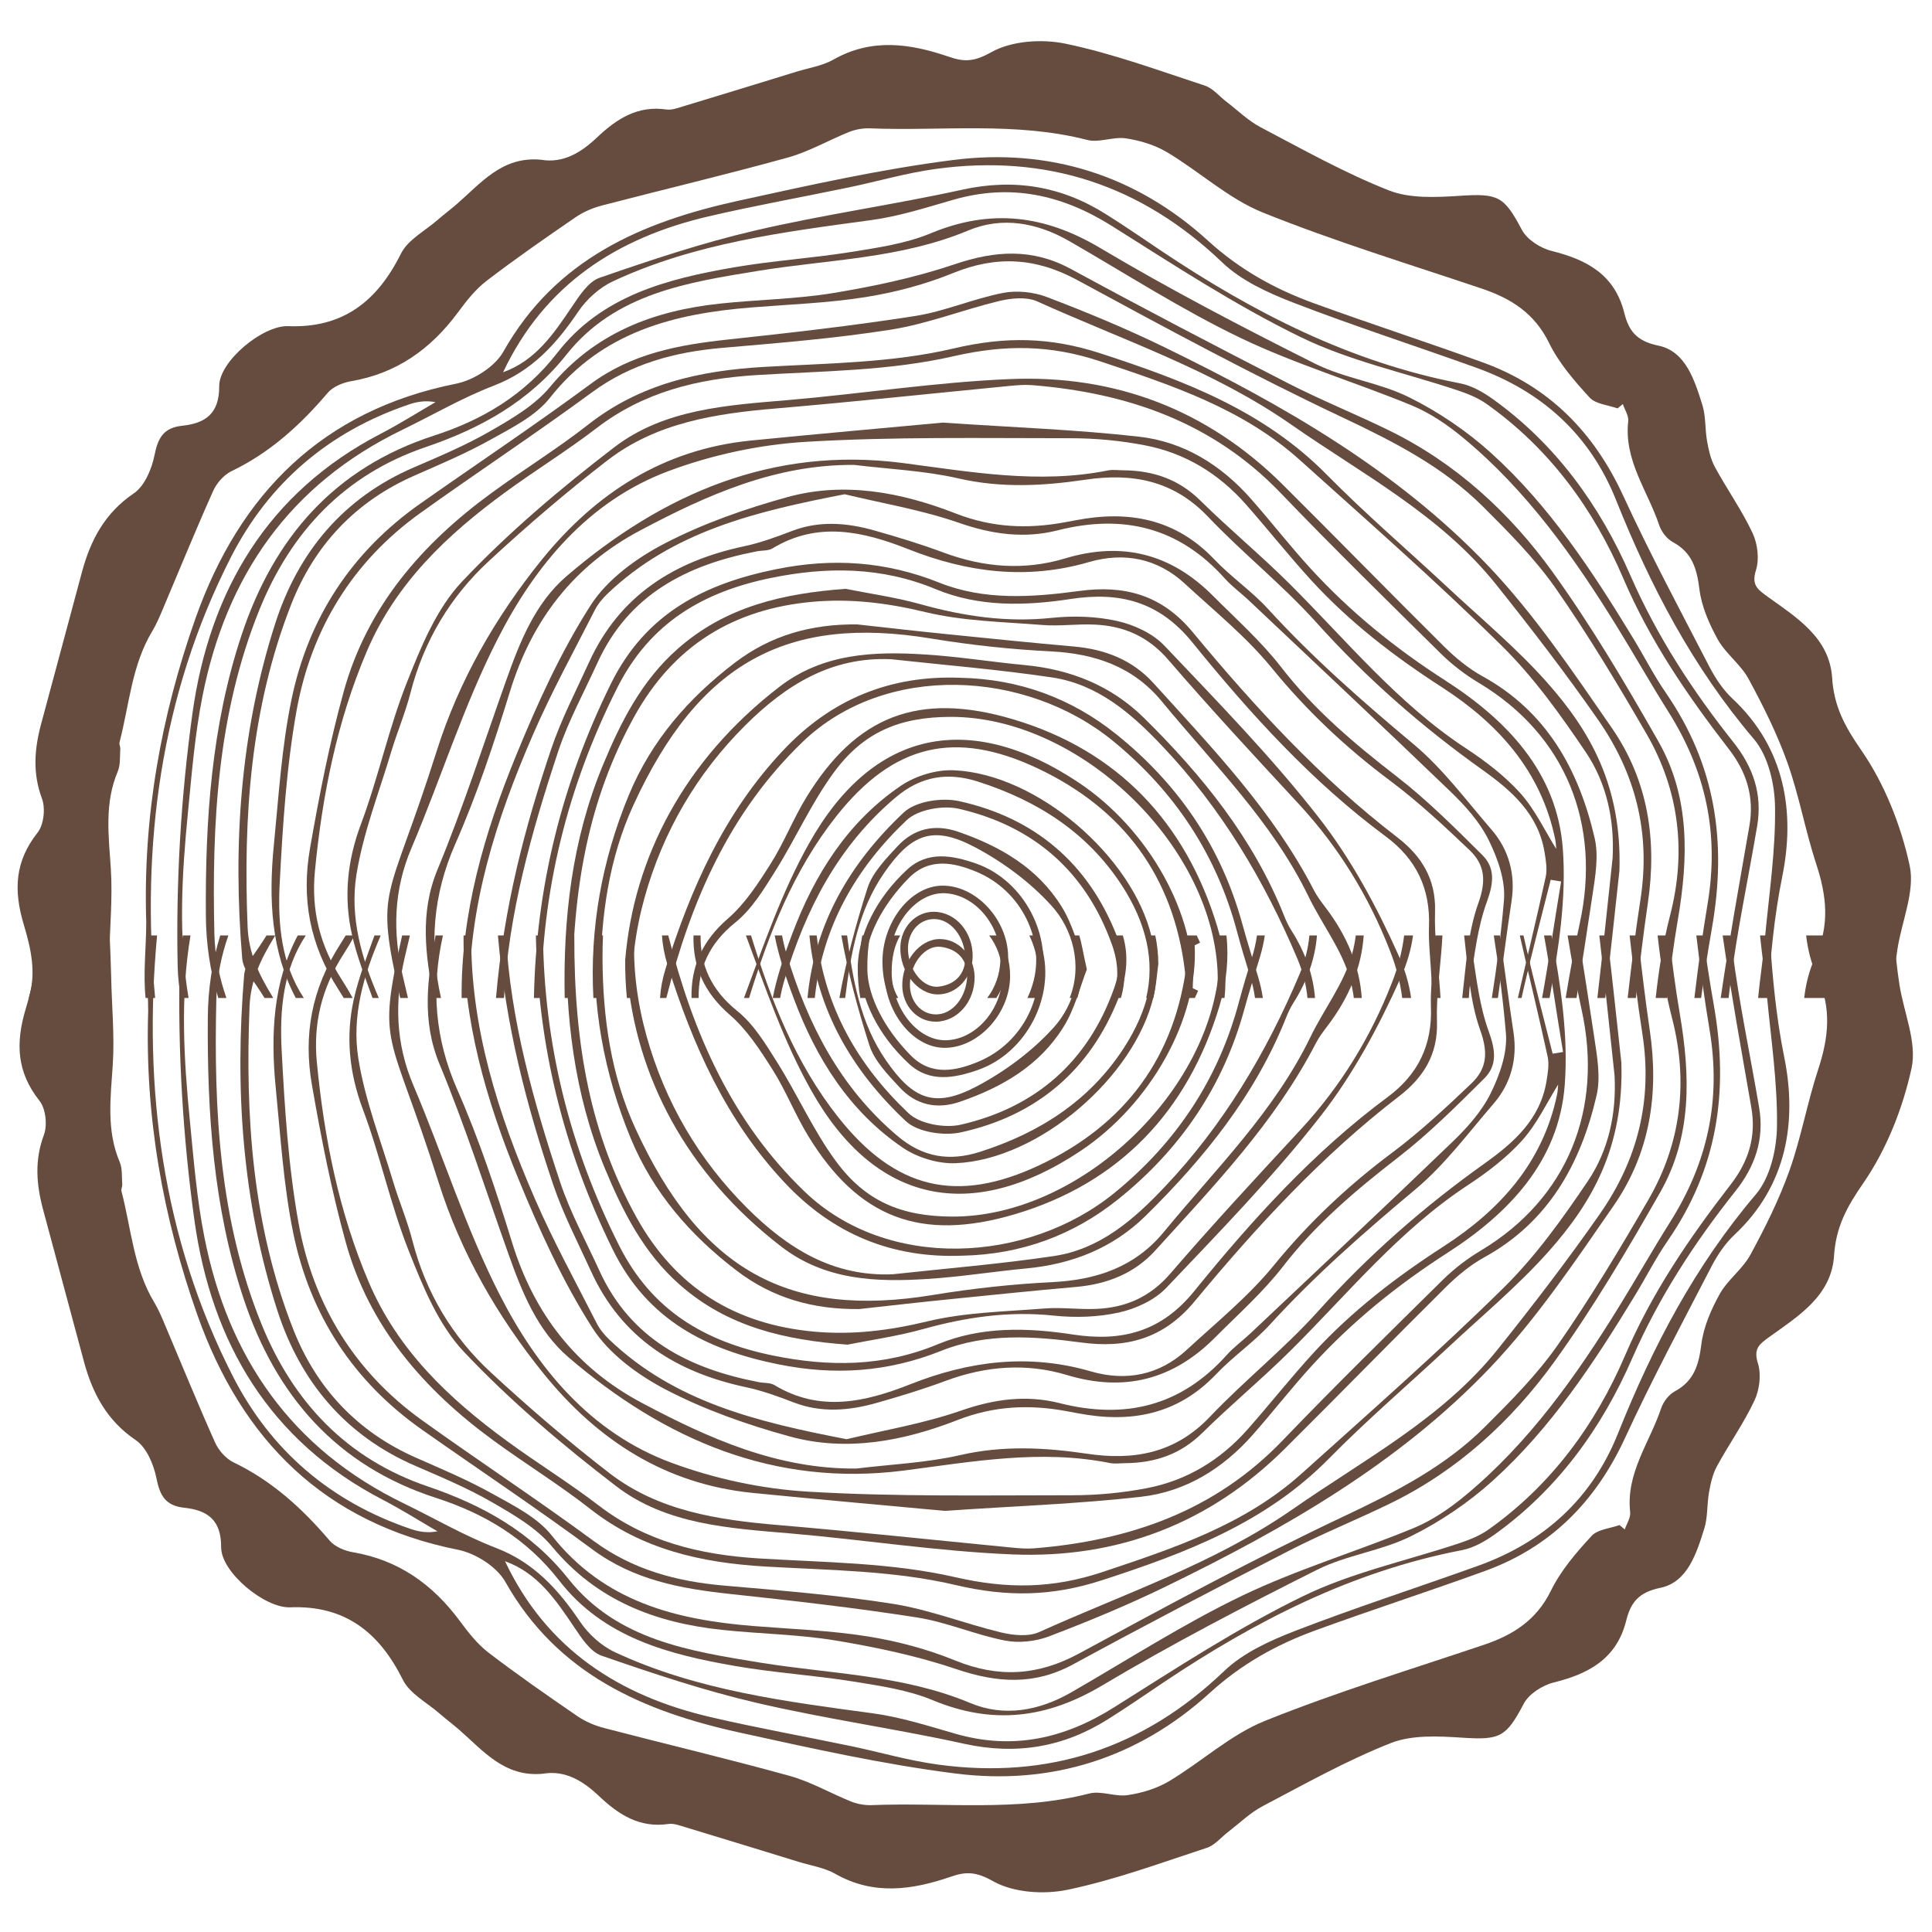 <?xml version="1.0" encoding="UTF-8"?>
<!DOCTYPE svg PUBLIC "-//W3C//DTD SVG 1.1//EN" "http://www.w3.org/Graphics/SVG/1.1/DTD/svg11.dtd">
<!-- Creator: CorelDRAW -->
<svg xmlns="http://www.w3.org/2000/svg" xml:space="preserve" width="100mm" height="100mm" version="1.1" style="shape-rendering:geometricPrecision; text-rendering:geometricPrecision; image-rendering:optimizeQuality; fill-rule:evenodd; clip-rule:evenodd"
viewBox="0 0 10000 10000"
 xmlns:xlink="http://www.w3.org/1999/xlink"
 xmlns:xodm="http://www.corel.com/coreldraw/odm/2003">
 <defs>
  <style type="text/css">
   <![CDATA[
    .fil0 {fill:#664C3E;fill-rule:nonzero}
   ]]>
  </style>
 </defs>
 <g id="Слой_x0020_1">
  <g id="_2800374790464">
   <g>
    <path class="fil0" d="M9884.25 4479.28c-45.56,-208.7 -129.83,-421.83 -250.36,-596.24 -84.75,-122.47 -141.59,-226.35 -150.89,-375.78 -13.71,-206.26 -183.73,-311.09 -332.66,-417.9 -54.39,-39.68 -85.73,-60.76 -61.24,-139.14 17.63,-56.83 8.33,-135.22 -17.63,-190.58 -55.36,-118.57 -132.29,-226.35 -195.01,-341.98 -22.04,-40.18 -32.33,-88.18 -40.65,-134.23 -11.27,-62.22 -5.88,-128.37 -24.5,-187.65 -40.18,-128.35 -86.72,-277.8 -227.33,-306.69 -114.15,-23.52 -153.83,-77.42 -176.87,-170.01 -49.47,-197.43 -193.51,-274.85 -374.79,-319.92 -58.3,-14.2 -128.37,-58.8 -155.31,-109.75 -91.61,-173.43 -121.99,-189.11 -320.42,-175.88 -122.47,7.83 -258.66,15.19 -368.9,-28.41 -228.31,-90.15 -444.36,-211.64 -662.39,-326.3 -63.69,-33.31 -117.57,-86.23 -175.38,-130.81 -38.22,-28.4 -71.04,-71.03 -113.67,-84.76 -238.59,-78.38 -476.21,-166.08 -720.68,-217.03 -122.49,-25.48 -278.77,-15.18 -384.11,43.61 -86.71,49 -138.65,52.42 -219.97,24 -199.9,-68.6 -399.29,-97.99 -597.72,14.69 -56.83,32.34 -126.39,42.64 -190.08,62.22 -194.02,59.78 -388.52,119.56 -583.02,178.35 -29.88,8.8 -62.71,22.04 -91.61,17.62 -148.46,-21.54 -256.73,48.02 -358.14,144.05 -82.31,78.38 -175.39,135.71 -290.54,116.11 -201.35,-19.6 -311.1,121.49 -437.49,230.76 -32.34,27.92 -66.14,52.91 -97.99,80.84 -65.16,56.83 -153.84,102.4 -189.61,174.4 -122.97,246.93 -300.32,386.56 -584,375.3 -131.29,-4.9 -357.15,181.76 -356.66,310.6 0.98,143.55 -72.99,192.06 -190.58,204.8 -97.49,10.28 -126.4,62.23 -144.53,153.35 -14.2,71.52 -51.44,159.21 -107.29,196.95 -148.93,100.92 -222.91,240.56 -267.5,405.17 -71.04,263.09 -141.58,526.18 -212.13,789.27 -34.3,128.36 -44.6,253.3 4.4,384.59 19.11,50.46 9.8,136.19 -22.54,176.87 -118.07,148.95 -124.43,298.37 -71.52,475.73 37.23,123.95 66.14,250.34 25.96,380.19l408.6 0c2.94,-70.55 6.37,-141.11 7.83,-211.17 2.94,-152.86 18.14,-306.22 8.34,-458.1 -11.27,-170.49 -33.81,-338.52 35.76,-503.15 14.7,-34.29 10.29,-76.91 13.23,-116.11 0.99,-11.76 -6.87,-24.5 -3.93,-35.28 50.48,-193.52 62.72,-398.3 169.53,-575.16 22.04,-36.75 38.7,-76.44 55.36,-116.11 86.23,-203.33 169.51,-408.11 259.66,-609.48 18.13,-40.65 55.36,-82.81 94.07,-101.91 199.39,-95.54 357.16,-239.08 498.74,-405.65 26.95,-31.86 77.9,-52.92 120.52,-60.28 236.15,-40.16 413.51,-166.57 553.62,-356.16 43.6,-59.29 91.13,-119.55 148.45,-163.64 149.91,-114.63 305.72,-222.91 461.51,-329.72 41.16,-27.94 90.15,-48.51 138.17,-60.75 319.42,-83.28 640.82,-159.23 958.79,-247.41 110.23,-30.38 212.13,-90.15 319.42,-133.27 31.84,-12.24 68.59,-19.09 102.4,-18.12 376.75,15.18 756.45,-35.77 1129.28,60.26 61.23,15.67 134.25,-18.14 198.43,-8.34 73.48,10.78 149.91,33.82 213.6,71.54 167.56,99.94 317.47,240.06 495.32,312.08 371.36,149.43 755.47,266.53 1135.16,394.39 150.9,50.96 271.9,127.38 346.86,280.24 50.96,104.35 130.81,196.96 210.19,283.18 31.35,34.3 95.53,38.7 144.53,56.33 9.31,-7.34 18.61,-15.18 27.43,-22.52 9.8,29.39 30.86,60.26 27.94,88.68 -23.04,202.82 100.91,360.57 160.2,537.94 11.25,34.28 40.17,71.52 71.03,88.17 99.95,53.9 123.95,137.67 137.19,243.51 11.26,89.66 50.46,179.8 95.04,260.16 41.63,74.46 119.06,129.33 159.72,204.78 75.93,140.11 147.95,284.64 201.35,434.56 60.27,170.01 92.11,350.79 148.45,522.74 53.89,163.64 71.53,316.02 -4.9,482.1 -31.84,68.6 -49,139.63 -57.32,211.67l450.73 0c12.25,-83.79 18.62,-168.55 31.85,-252.33 22.55,-145.99 92.1,-300.33 63.2,-434.08z"/>
    <path class="fil0" d="M8968.08 3617.02c-48.01,-45.08 -87.69,-103.39 -118.55,-162.66 -151.89,-293.96 -308.65,-586.44 -447.31,-887.27 -151.89,-330.21 -384.6,-566.36 -724.61,-690.29 -292.48,-106.33 -588.4,-201.86 -880.88,-308.66 -199.88,-73.01 -380.68,-173.44 -543.82,-321.89 -371.86,-339.52 -824.06,-481.61 -1320.85,-417.9 -373.81,47.52 -743.21,130.31 -1112.14,211.15 -497.27,109.25 -944.08,300.81 -1214.04,779.96 -44.08,78.4 -154.33,148.45 -245.46,166.58 -690.79,138.16 -1118.98,567.33 -1348.27,1213.57 -179.31,507.06 -272.89,1031.76 -255.24,1572.65 0,130.82 -16.66,265.05 -3.44,393.43l49.48 0c-73,-785.86 25.97,-1564.35 392.43,-2282.1 196.96,-385.57 508.56,-650.14 920.09,-789.76 42.62,-14.7 87.2,-22.06 138.65,-12.25 -94.55,54.86 -186.66,113.17 -283.67,163.64 -585.95,303.75 -885.3,813.28 -973.98,1444.3 -60.26,433.58 -86.23,875.49 -76.91,1313 1.46,54.4 7.34,108.78 16.65,163.17l39.69 0c-53.4,-318.96 -34.79,-639.87 -2.95,-962.24 19.6,-200.38 35.78,-402.7 74.96,-599.67 122.97,-623.67 452.21,-1096.46 1031.79,-1377.68 159.23,-77.41 313.56,-167.55 478.17,-230.75 195.98,-75.45 322.38,-215.56 435.55,-383.13 43.11,-63.68 109.75,-123.95 179.3,-156.27 423.81,-197.95 881.38,-254.76 1338.49,-317 143.07,-19.6 283.18,-64.66 422.81,-104.84 296.9,-85.75 563.92,-26.47 822.1,136.2 319.93,201.37 637.88,409.59 976.44,574.68 255.24,124.45 541.36,184.7 813.26,275.84 50.96,17.14 103.87,38.21 147.47,69.07 324.82,229.77 554.6,543.33 708.44,902.94 139.15,325.32 333.65,608.99 546.27,883.83 92.59,119.54 132.77,247.91 106.8,398.32 -51.44,296.88 -105.33,592.8 -148.45,890.7l40.67 0c2.94,-24.5 6.37,-49 9.3,-73.5 34.8,-274.85 93.1,-545.8 139.15,-819.16 26.94,-162.66 -21.56,-303.28 -122.97,-430.65 -211.66,-266.52 -395.39,-547.74 -533.54,-863.76 -157.75,-362.54 -387.03,-680.49 -713.82,-914.19 -50.45,-35.76 -109.26,-69.08 -168.04,-80.34 -567.82,-109.25 -1070.01,-366.47 -1545.23,-684.93 -95.04,-63.69 -189.13,-128.85 -286.13,-189.61 -230.76,-145.99 -476.2,-187.14 -746.64,-127.37 -356.67,78.39 -719.71,128.85 -1075.39,212.13 -270.94,63.21 -536.96,152.38 -800.06,243.5 -58.3,20.1 -104.35,92.11 -143.05,149.43 -94.56,140.61 -188.63,279.26 -356.67,339.52 215.56,-456.13 592.31,-696.68 1062.16,-806.43 241.54,-56.33 485.52,-99.93 728.03,-150.41 149.92,-31.34 298.37,-74.95 449.76,-95.53 570.27,-77.89 1062.65,81.83 1483.01,484.55 98.97,94.55 236.63,156.77 366.47,207.24 312.08,120.52 631.02,223.4 946.05,336.57 340.48,122 590.36,346.88 725.57,686.39 178.83,447.3 398.31,866.69 713.34,1236.58 74.47,87.7 108.27,234.67 109.25,354.72 2.96,223.38 -30.86,447.79 -51.92,671.19 -9.31,105.33 -25.48,209.18 -35.78,314.06l49.98 0c13.72,-210.2 32.82,-419.89 74.96,-628.11 67.61,-332.64 15.67,-665.3 -256.73,-920.56z"/>
    <path class="fil0" d="M8622.2 3585.65c-62.72,-90.64 -112.69,-190.09 -170.5,-284.64 -210.17,-345.39 -432.12,-683.45 -733.41,-955.86 -125.92,-114.15 -272.41,-213.1 -424.28,-288.56 -153.35,-76.43 -334.13,-97.49 -487.48,-174.41 -376.28,-188.64 -750.58,-383.63 -1112.14,-598.69 -287.59,-170.99 -566.85,-204.79 -876.97,-75.94 -128.37,53.4 -271.9,73.97 -411.05,96.51 -201.85,32.34 -407.13,45.07 -608.48,79.86 -345.41,59.78 -684.93,146.99 -913.73,442.9 -168.05,216.54 -385.58,346.37 -637.4,427.7 -514.9,166.57 -828.94,528.14 -996.01,1031.3 -156.77,471.3 -188.63,959.77 -185.19,1453.13 0.98,148.95 22.52,290.04 64.17,426.73l42.14 0c-35.77,-103.88 -59.29,-211.67 -62.23,-330.22 -13.22,-574.2 15.2,-1140.56 233.22,-1679.96 164.11,-405.17 441.91,-699.13 861.28,-841.7 284.65,-97 535.01,-235.17 728.53,-479.15 251.33,-316.48 627.6,-373.31 994.06,-433.09 364.01,-58.8 736.36,-62.71 1085.18,-208.71 175.4,-73.5 356.18,-40.67 523.25,55.36 293.47,169.03 579.59,353.73 884.33,500.21 286.1,137.19 593.78,228.8 888.24,350.29 96.02,39.7 186.17,101.43 267,168.54 329.22,272.89 573.7,617.81 796.63,979.38 89.16,144.53 172.93,292.48 263.58,436.53 193.52,306.68 265.04,630.52 203.32,996.51 -26.95,161.2 -48.99,323.34 -68.11,486.01l34.78 0c16.18,-120.53 34.8,-241.04 55.86,-361.08 78.87,-449.27 18.13,-846.6 -238.59,-1218.95z"/>
    <path class="fil0" d="M8583.49 3836.98c-169.99,-298.36 -345.4,-595.74 -545.29,-873.52 -222.9,-309.64 -503.15,-567.34 -851,-736.87 -173.43,-84.75 -352.75,-156.77 -524.22,-244.96 -375.28,-192.53 -748.61,-387.53 -1119,-588.9 -200.37,-108.75 -392.43,-96.02 -602.61,-24.98 -202.82,68.59 -415.95,113.67 -628.09,148.93 -193.51,31.85 -391.93,33.82 -587.42,54.88 -343.44,36.76 -646.22,150.9 -877.96,430.16 -79.85,97 -199.39,166.08 -311.1,230.27 -125.41,72.51 -260.64,129.33 -394.39,187.15 -364.5,156.79 -598.2,437.01 -717.25,806.4 -181.77,564.42 -220.47,1146.94 -171.47,1735.84 2.44,29.87 18.12,61.24 36.24,85.74 27.94,39.17 54.89,78.86 79.39,118.55l45.06 0c-1.96,-3.43 -4.4,-7.34 -6.36,-10.78 -69.09,-113.66 -120.53,-219.96 -126.41,-356.66 -23.02,-570.76 15.19,-1132.72 225.36,-1669.19 120.04,-306.7 333.16,-533.53 637.9,-667.28 133.25,-58.8 268.48,-115.62 395.37,-186.67 108.76,-60.74 231.73,-121.49 306.2,-216.05 270.94,-342.96 642.29,-435.55 1045.01,-467.88 196.46,-15.68 394.4,-22.54 588.41,-53.4 153.84,-24.5 308.66,-65.66 453.18,-124.45 224.88,-91.6 429.17,-79.86 643.77,36.75 453.67,245.94 908.32,491.89 1374.73,711.86 263.08,124.45 516.88,253.8 723.63,459.56 133.75,133.26 269.46,269.95 377.23,423.78 169.05,242.52 321.9,497.77 470.35,754 169.99,293.96 206.25,613.39 120.99,941.16 -36.24,140.6 -58.3,282.67 -73.97,425.25l58.79 0c15.68,-135.22 32.84,-270.45 55.86,-404.67 54.87,-321.88 63.2,-634.96 -100.93,-924.02z"/>
    <path class="fil0" d="M8342.45 3767.42c-199.89,-288.56 -397.83,-584.48 -638.37,-837.28 -473.77,-497.29 -1064.62,-834.84 -1676.55,-1132.72 -197.92,-96.52 -402.21,-181.27 -607.99,-259.66 -69.57,-26.47 -155.79,-35.77 -228.31,-21.56 -153.84,29.89 -301.3,95.53 -455.63,119.54 -322.38,50.47 -646.7,87.2 -971.03,122 -253.29,27.42 -494.83,72.01 -708.44,230.27 -288.57,213.12 -587.42,412.51 -880.88,618.77 -355.71,249.87 -579.59,592.82 -666.79,1015.62 -50.96,246.93 -66.15,501.19 -91.14,753.02 -27.93,282.19 -12.74,551.18 113.66,790.25l41.66 0c-116.62,-176.38 -135.72,-383.12 -124.94,-593.3 15.67,-299.84 34.78,-601.63 87.7,-896.57 75.94,-419.38 288.56,-767.72 638.37,-1019.05 294.94,-211.64 597.72,-411.05 890.2,-626.13 202.35,-148.45 427.22,-208.21 670.72,-229.78 293.94,-25.46 588.39,-48.98 879.41,-95.04 189.12,-30.38 371.36,-102.87 558.52,-147.97 62.22,-14.68 140.6,-22.52 195.48,1.96 444.36,200.89 910.28,355.7 1315.94,638.38 367.93,256.73 771.63,466.91 1058.74,826.04 182.24,227.8 360.59,460.03 527.65,699.6 194.51,278.78 274.36,585.95 220.47,932.82 -26.46,169.03 -46.55,339.04 -66.14,509.04l42.62 0c18.62,-163.64 37.72,-327.76 61.73,-490.41 48.51,-329.24 0.97,-636.42 -186.66,-907.84z"/>
    <path class="fil0" d="M8005.38 3529.8c-159.23,-178.82 -345.89,-333.63 -521.28,-497.76 -204.79,-191.07 -417.91,-373.33 -614.36,-572.72 -327.77,-333.66 -740.79,-489.44 -1172.9,-630.06 -261.62,-85.24 -493.84,-88.68 -761.83,-25.48 -318.46,74.96 -655.53,76.44 -985.25,95.56 -329.23,19.58 -636.42,87.69 -903.92,297.37 -161.19,126.4 -336.58,234.19 -502.18,355.2 -359.6,262.6 -642.78,587.9 -764.27,1026.4 -73.5,265.54 -126.91,538.43 -174.43,810.83 -45.56,260.14 -3.42,498.75 147.47,733.42 9.32,14.21 18.14,28.89 26.96,43.13l46.04 0c-17.14,-31.85 -35.76,-63.22 -55.84,-94.09 -115.14,-178.83 -158.75,-361.07 -139.64,-561.94 37.73,-391.45 113.67,-775.07 268.97,-1139.09 149.91,-351.77 414.97,-602.11 714.32,-821.11 155.8,-114.16 320.91,-215.57 474.24,-333.15 245.46,-188.62 525.2,-255.74 827,-274.86 341.48,-21.07 689.82,-21.55 1020.53,-97.49 267.99,-61.24 501.19,-59.77 761.83,26.94 368.92,123.47 733.91,243.5 1029.33,508.54 351.78,316.5 707.95,629.08 1045.03,961.26 167.07,164.13 306.68,359.59 438.49,555.08 106.79,159.71 147.47,348.33 137.17,545.28 -26.46,241.55 -50.46,483.57 -78.88,724.63l40.66 0c27.44,-225.86 49.98,-446.84 73.5,-658.49 13.72,-438.95 -152.37,-725.08 -376.76,-977.4z"/>
    <path class="fil0" d="M8253.77 4337.2c-82.31,-354.23 -248.88,-655.03 -582.02,-837.77 -71.55,-39.68 -137.19,-94.07 -195.98,-151.87 -280.24,-277.8 -555.58,-560 -835.33,-838.28 -390.47,-388.51 -867.66,-569.79 -1411,-547.25 -384.09,15.68 -766.73,75.94 -1150.84,108.78 -315.5,26.93 -639.34,45.55 -899.5,244.46 -277.3,212.62 -547.74,440.95 -787.31,694.73 -132.28,139.62 -213.12,338.52 -286.12,523.23 -94.56,238.6 -147.47,492.87 -237.62,732.95 -71.03,189.58 -89.65,378.21 -46.54,570.26 24.98,112.19 67.62,219.98 106.8,329.24l32.34 0c-88.18,-203.82 -151.38,-415.46 -115.62,-638.87 34.78,-216.55 117.09,-425.26 180.29,-636.91 30.86,-101.91 73,-200.87 99.46,-304.24 69.07,-268.48 206.26,-497.77 407.12,-682.95 196.96,-182.27 401.26,-357.17 613.4,-520.81 253.78,-195 558.51,-241.04 868.15,-267.5 403.7,-34.29 806.42,-77.4 1209.63,-116.61 39.2,-3.91 78.87,-7.34 118.07,-4.4 492.87,39.68 935.76,191.06 1289.5,560.48 270.43,281.7 549.69,555.09 827.48,829.45 58.79,57.81 125.91,109.25 196.46,151.38 450.73,269.95 633.96,732.93 522.27,1244.42 -27.93,127.87 -51.94,256.73 -73,386.56l56.33 0c27.93,-177.85 56.34,-356.19 82.8,-534.99 14.7,-96.54 32.34,-201.39 10.78,-293.49z"/>
    <path class="fil0" d="M8089.15 4393.55c-29.4,-396.83 -290.52,-667.27 -609.47,-872.08 -257.7,-165.59 -491.87,-355.2 -697.65,-580.57 -106.8,-116.6 -203.81,-242.02 -308.16,-360.09 -154.33,-174.9 -347.86,-294.45 -577.15,-320.41 -323.83,-36.74 -650.61,-48 -1017.08,-73 -306.2,28.42 -651.12,58.79 -995.53,93.08 -448.78,45.09 -799.07,270.44 -1078.83,615.35 -240.54,297.39 -430.15,627.6 -545.28,992.6 -256.24,809.85 -320.9,683.45 -188.63,1277.25l40.18 0c-9.31,-38.22 -18.13,-76.44 -26.96,-114.66 -52.4,-224.86 -48,-443.39 45.09,-661.4 152.85,-359.6 269.46,-736.36 446.32,-1082.73 194.5,-381.16 469.84,-714.32 885.79,-869.14 224.87,-83.78 470.82,-136.68 710.39,-150.89 454.65,-26.95 911.76,-18.63 1367.89,-18.63 128.85,0 259.66,12.25 386.06,36.74 207.24,39.7 381.65,146.01 521.77,304.75 115.14,130.32 222.92,267.01 340.01,394.89 198.42,216.54 428.68,393.39 675.61,552.62 289.54,187.16 512.46,432.13 585.96,785.86 3.91,19.1 4.4,38.7 5.38,50.94 -58.78,-94.55 -109.25,-202.83 -185.19,-288.06 -80.84,-89.67 -180.78,-166.09 -282.2,-232.72 -354.22,-232.72 -619.27,-559.99 -915.67,-854.45 -148.45,-147.47 -310.12,-281.21 -459.08,-428.19 -111.69,-110.23 -243.48,-154.32 -394.39,-156.28 -27.91,0 -56.34,-4.42 -82.79,0.48 -358.62,72.03 -711.37,7.35 -1066.57,-38.7 -669.23,-85.74 -1237.07,157.75 -1736.3,585.95 -162.65,139.64 -241.54,339.03 -312.08,537.93 -116.61,327.28 -222.92,659.46 -355.7,979.87 -94.07,226.35 -61.73,445.84 -20.57,665.82l38.21 0c-61.23,-275.84 -41.65,-534.02 73.5,-796.15 112.67,-255.72 201.35,-523.24 283.66,-790.74 114.15,-371.36 331.68,-651.59 673.17,-832.87 346.86,-184.22 702.05,-342.96 1109.19,-339.52 179.31,22.04 362.05,29.39 537.46,69.57 220.94,50.95 437.5,39.67 656,7.35 242.51,-36.25 456.62,1.47 636.91,191.06 179.31,188.64 385.07,352.26 559,545.31 260.16,290.02 549.22,542.82 865.22,767.7 149.42,106.8 285.62,227.33 317.96,423.8 6.86,42.13 14.7,87.69 5.88,127.87 -45.56,209.19 -96.53,417.41 -144.04,626.62l19.11 0c4.4,-21.06 9.3,-42.14 14.2,-63.22 42.64,-183.71 90.64,-365.96 136.69,-548.7 17.64,2.94 35.77,5.86 53.9,8.8 -33.81,200.88 -62.22,402.73 -98.48,603.12l38.7 0c47.04,-253.78 87.71,-517.85 68.59,-772.13z"/>
    <path class="fil0" d="M7720.73 4295.08c-131.29,-151.89 -252.79,-316.99 -405.66,-444.38 -263.58,-220.47 -520.3,-445.33 -752.53,-699.62 -84.75,-92.59 -191.56,-165.09 -278.27,-256.7 -200.39,-210.18 -443.39,-253.8 -714.8,-201.87 -19.61,3.93 -38.71,7.36 -58.31,10.79 -192.55,35.77 -376.76,27.93 -565.87,-46.06 -277.78,-108.28 -572.72,-165.6 -867.66,-84.75 -219,60.25 -437.51,136.68 -638.37,241.04 -145.51,75.45 -296.9,185.69 -383.13,320.91 -154.33,241.53 -274.85,507.55 -384.1,774.07 -166.09,404.7 -286.62,820.63 -282.69,1257.16l39.69 0c-3.92,-474.73 138.15,-922.53 328.24,-1360.04 95.55,-220.95 212.14,-432.61 321.4,-647.68 15.68,-30.86 39.19,-59.28 64.67,-83.78 339.02,-324.34 768.21,-426.73 1228.74,-515.89 190.08,46.04 396.83,80.34 591.83,147.96 170.99,59.77 338.04,82.3 509.03,39.19 339.52,-86.24 629.06,-16.66 866.68,248.88 36.75,41.16 82.31,73.98 122.49,111.7 349.32,330.22 700.11,658.47 1045.99,991.62 75.95,73 150.9,156.77 196.95,249.87 47.04,95.04 88.19,210.67 79.37,312.56 -14.2,169.03 -36.26,337.57 -62.7,505.61l31.34 0c24.5,-168.04 45.56,-336.58 71.04,-504.13 20.09,-134.24 -13.22,-262.13 -103.37,-366.46z"/>
    <path class="fil0" d="M7672.72 4425.88c-142.09,-141.1 -284.66,-283.68 -442.41,-406.15 -219.49,-170 -428.19,-345.39 -599.66,-567.33 -103.38,-133.26 -231.75,-247.42 -351.28,-367.44 -216.56,-218.02 -469.36,-284.18 -766.75,-194.51 -209.68,63.2 -419.37,47.03 -626.11,-29.41 -118.09,-44.08 -239.1,-80.82 -360.1,-115.13 -142.08,-40.16 -285.64,-52.42 -428.69,2.95 -80.35,30.87 -162.17,60.74 -245.46,78.4 -359.11,76.42 -643.28,251.8 -802.02,597.7 -68.58,150.9 -145.99,298.86 -198.41,455.15 -135.22,402.23 -243.98,811.8 -284.64,1285.57l41.64 0 0 -1.48c22.53,-431.13 141.59,-857.37 281.21,-1277.72 52.42,-156.3 132.77,-303.27 201.36,-453.69 161.68,-356.65 464.94,-509.52 826.02,-579.09 26.94,-5.39 58.8,-1.96 80.85,-15.18 236.14,-143.05 472.27,-87.22 704.01,4.4 306.21,121.01 613.4,159.73 934.8,66.15 180.77,-52.42 353.72,-19.6 495.8,112.19 153.34,141.6 317.96,274.84 449.27,435.55 181.75,222.91 385.56,414.48 614.84,585.46 144.54,108.28 277.8,232.73 409.1,357.66 78.87,75.43 88.18,157.25 45.57,275.34 -54.88,153.83 -63.7,324.82 -83.29,490.41l34.29 0c1.46,-28.92 3.92,-57.32 8.32,-85.25 21.08,-139.64 37.72,-283.67 85.74,-414.48 34.29,-94.55 43.11,-173.45 -24,-240.07z"/>
    <path class="fil0" d="M7453.23 5121.58c-9.31,-134.25 -29.89,-268.97 -25.48,-402.74 5.39,-169.5 -71.03,-289.03 -194.98,-384.57 -399.79,-307.18 -739.31,-676.11 -1059.23,-1062.16 -161.19,-194.99 -355.69,-244.96 -588.4,-213.13 -243.98,32.82 -490.42,49.98 -723.14,-43.11 -276.81,-110.74 -552.14,-128.85 -843.17,-70.06 -373.81,75.45 -677.57,229.78 -856.88,593.3 -256.72,521.28 -387.53,1059.72 -398.31,1626.57l36.75 0c5.88,-554.61 133.74,-1089.11 394.88,-1606.48 170,-336.59 444.36,-495.31 793.2,-567.34 291.5,-59.77 573.21,-59.29 855.41,57.82 223.4,93.08 463.47,86.72 699.61,50.45 251.33,-38.21 456.12,12.75 628.09,224.87 298.86,368.44 617.32,720.21 1000.91,1004.37 158.75,117.58 231.74,270.92 223.91,468.37 -2.94,82.8 7.83,166.08 13.71,280.72 3.93,28.92 6.86,58.31 8.83,87.22l37.23 0c-0.98,-14.7 -1.96,-29.41 -2.94,-44.1z"/>
    <path class="fil0" d="M7239.13 4945.2c-112.18,-250.34 -245.45,-498.75 -413,-713.33 -244.48,-313.56 -524.23,-600.16 -798.59,-889.22 -60.76,-64.18 -157.27,-108.75 -244.96,-128.36 -109.25,-24.5 -227.33,-27.92 -339.52,-16.17 -231.74,24.49 -454.17,-8.33 -676.1,-70.06 -127.88,-35.77 -260.16,-54.37 -390.47,-80.35 -322.87,24.01 -620.25,91.13 -868.65,310.61 -186.66,164.13 -294.93,379.21 -387.53,602.61 -160.7,389.01 -205.77,793.68 -197.44,1204.74l39.68 0c-1.96,-574.19 86.23,-1032.76 320.9,-1457.53 202.84,-365.97 512.48,-556.55 923.03,-593.29 197.93,-17.66 388.52,6.36 583.5,53.39 195.49,47.03 402.24,50.46 604.56,66.62 90.15,7.35 181.29,-6.36 271.93,-1.96 150.89,6.86 276.32,61.25 380.67,182.26 219,254.27 447.3,500.21 675.61,746.65 206.75,223.41 362.54,478.18 472.29,760.85 31.84,81.33 52.91,162.66 62.71,243.01l46.06 0c-10.3,-73.98 -31.86,-147.46 -64.68,-220.47z"/>
    <path class="fil0" d="M6859.92 4695.83c-21.55,-28.41 -43.1,-56.83 -59.27,-88.2 -211.17,-409.07 -526.67,-736.84 -830.91,-1072.44 -107.79,-119.05 -249.88,-174.41 -409.11,-188.62 -222.91,-19.59 -445.83,-42.62 -668.74,-65.16 -151.88,-15.2 -303.76,-32.82 -455.15,-49.48 -235.66,-2.45 -445.82,55.36 -633.97,198.9 -239.56,182.76 -431.62,403.22 -548.22,684.94 -139.63,338.03 -202.35,688.34 -183.23,1049.91l39.68 0c-1.96,-39.2 -2.44,-79.38 -2.44,-119.55 1.46,-303.26 43.1,-602.6 169.99,-878.92 339.53,-739.81 797.6,-984.77 1540.33,-862.28 205.29,33.8 413.51,56.33 620.74,66.63 228.32,11.77 425.26,78.87 573.71,258.67 267.51,325.33 571.75,622.71 759.38,1009.75 70.07,144.53 174.43,277.79 215.58,429.17 8.82,32.33 15.18,64.69 19.1,96.53l41.15 0c-11.25,-162.17 -73.47,-318.96 -188.62,-469.85z"/>
    <path class="fil0" d="M6684.04 4815.86c-14.69,-23.02 -26.44,-48.49 -36.74,-73.97 -159.73,-401.75 -424.29,-728.53 -727.05,-1026.9 -170.01,-167.06 -379.21,-249.85 -614.37,-272.38 -172.46,-16.18 -343.94,-44.11 -516.39,-54.88 -266.03,-17.16 -528.63,-6.86 -754.49,166.56 -495.31,380.68 -754.97,887.27 -799.07,1414.93 -0.48,64.67 2.46,130.31 8.83,196.45l28.41 0c-7.35,-169.51 14.21,-343.44 63.2,-520.31 95.53,-341.98 270.44,-641.31 521.28,-891.16 207.25,-206.27 443.87,-356.68 755.47,-341.98 277.3,30.39 555.58,52.92 831.4,94.06 237.13,35.28 412.03,186.67 571.75,355.7 305.72,321.87 529.12,697.17 700.6,1104.29 27.92,67.13 44.58,133.74 50.46,199.4l39.2 0c-9.3,-117.58 -49,-234.67 -122.49,-349.81z"/>
    <path class="fil0" d="M6511.1 5052.98c-27.92,-90.62 -56.35,-181.27 -81.33,-272.38 -109.75,-399.3 -332.17,-723.63 -651.61,-979.87 -234.18,-188.13 -505.59,-286.11 -805.93,-292.49 -364.5,-14.69 -670.71,111.22 -920.57,377.74 -302.77,321.88 -476.21,711.86 -606.52,1127.33 -16.18,51.44 -25.48,101.9 -28.91,152.36l32.83 0c0,-1.47 0.48,-2.94 0.98,-4.42 126.89,-497.75 325.3,-956.31 704.01,-1320.83 428.21,-412.03 1155.26,-374.31 1606.48,-5.4 317.97,259.67 535.98,586.94 642.3,986.73 20.56,76.42 43.11,152.35 66.63,227.8 12.24,38.7 21.07,77.41 26.45,116.12l40.66 0c-5.39,-37.22 -14.2,-74.96 -25.47,-112.69z"/>
    <path class="fil0" d="M6301.41 4798.72c-163.64,-543.34 -518.35,-915.19 -1056.77,-1075.4 -493.84,-146.97 -814.75,-14.68 -1070.98,403.71 -68.11,111.21 -115.63,234.66 -185.19,344.42 -64.19,101.41 -132.29,206.74 -221.46,283.66 -132.77,115.13 -191.55,248.88 -187.63,410.57l36.74 0c-1.96,-152.87 53.89,-281.72 190.58,-391.46 85.24,-68.59 146.98,-171.47 206.75,-266.51 104.85,-167.08 185.68,-350.31 301.8,-508.56 154.81,-211.64 342.94,-287.58 603.58,-288.57 659.45,-2.44 1347.81,648.18 1383.07,1311.06 2.45,48.99 0.98,97.01 -4.41,144.04l40.67 0c12.25,-117.1 1.47,-240.06 -36.75,-366.96z"/>
    <path class="fil0" d="M6173.54 5114.72c20.57,-377.74 -226.84,-822.6 -591.84,-1065.11 -562.42,-374.29 -1063.13,-274.85 -1393.84,315.52 -141.09,250.84 -235.65,528.15 -337.06,800.55l26.44 0c103.39,-335.62 229.78,-660.92 451.72,-941.16 294.94,-372.35 613.39,-449.76 1042.07,-247.42 442.9,209.21 704.04,559.5 762.34,1051.4 5.39,46.54 6.37,92.1 0.49,137.18l50.46 0c5.88,-12.26 11.26,-25 17.15,-37.24 -9.31,-4.9 -18.63,-9.31 -27.93,-13.72z"/>
    <path class="fil0" d="M5961.41 4852.12c-97.99,-419.87 -595.27,-847.09 -1024.45,-865.21 -90.63,-3.94 -196.95,28.41 -272.89,79.36 -277.29,187.65 -449.26,462.49 -564.88,771.15 -47.53,126.89 -81.82,233.7 -99.46,328.26l38.22 0c5.38,-29.88 12.73,-60.76 22.05,-92.12 110.22,-367.94 277.78,-694.21 575.66,-946.04 130.8,-110.23 268.47,-132.77 428.2,-81.34 305.22,98 563.4,261.63 741.75,535.01 129.83,199.41 172.45,394.87 126.89,584.49l37.23 0c9.8,-46.06 15.19,-95.04 15.68,-146.98 -5.88,-41.66 -9.8,-105.33 -24,-166.58z"/>
    <path class="fil0" d="M5781.11 4845.75c-147.47,-377.73 -426.24,-613.39 -817.2,-699.13 -88.68,-19.59 -223.41,0.48 -285.13,57.8 -277.31,260.16 -462.51,573.72 -499.24,961.26l37.72 0c0,-1.49 0.49,-3.45 0.49,-4.91 40.18,-368.43 214.09,-668.27 474.73,-915.18 58.8,-55.85 187.15,-78.38 270.94,-59.28 386.55,89.16 657.97,324.83 792.7,705 34.3,96.02 35.29,189.11 5.87,274.37l39.69 0c30.38,-100.94 22.54,-209.7 -20.57,-319.93z"/>
    <path class="fil0" d="M5493.52 4690.45c-123.47,-198.43 -317.96,-311.1 -535,-385.58 -119.54,-41.16 -227.83,-16.66 -312.58,74.96 -60.74,65.65 -130.31,136.69 -156.27,218.01 -59.3,185.68 -110.74,375.79 -145.03,567.84l29.88 0c28.91,-227.33 66.63,-452.21 202.35,-648.18 141.1,-203.3 252.8,-246.44 468.84,-132.77 146.01,77.42 287.12,181.77 397.83,304.24 108.28,119.53 160.71,305.72 93.1,476.71l39.68 0c14.21,-46.54 21.55,-100.44 39.19,-175.4 -33.8,-85.75 -61.24,-203.32 -121.99,-299.83z"/>
    <path class="fil0" d="M5051.6 4469.49c-119.53,-41.64 -249.86,-67.61 -357.15,32.32 -160.21,147.97 -248.4,333.16 -254.77,496.78 -0.49,61.76 3.93,117.11 13.23,167.09l40.67 0c-10.29,-52.92 -15.19,-112.69 -14.2,-180.3 3.42,-134.73 86.21,-300.33 223.89,-439.96 106.79,-108.75 234.68,-81.33 351.27,-32.83 233.71,97.51 357.66,356.19 291.02,580.08 -7.34,25.48 -16.66,49.98 -27.93,73.01l43.12 0c9.3,-21.07 16.66,-43.12 23.03,-65.66 68.58,-250.34 -80.84,-542.83 -332.18,-630.53z"/>
    <path class="fil0" d="M4875.23 4584.12c-164.62,2.94 -310.13,191.58 -307.67,398.82 0.97,71.03 14.21,132.27 38.21,182.73l43.6 0c-29.88,-50.95 -45.06,-117.1 -44.09,-194.99 3.43,-188.13 138.65,-353.24 285.13,-347.36 157.27,6.38 292.98,170 287.6,346.88 -2.46,74.46 -27.44,142.07 -68.11,195.47l47.03 0c39.68,-60.74 62.24,-134.74 61.25,-214.11 -2.45,-193.51 -167.55,-370.37 -342.95,-367.44z"/>
    <path class="fil0" d="M4858.57 5106.89c-79.85,9.29 -154.82,-84.26 -158.73,-188.14 -3.92,-90.63 55.35,-161.68 134.73,-161.68 84.27,-0.48 159.23,87.21 161.67,202.84 -0.98,77.39 -47.02,135.7 -137.67,146.98zm-24 -387.53c-95.54,-0.98 -172.45,80.33 -174.41,184.68 -2.46,126.41 88.67,242.04 192.53,243.02 97.5,1.46 179.32,-85.73 181.77,-193.53 2.44,-128.35 -87.2,-232.72 -199.89,-234.17z"/>
   </g>
   <g>
    <path class="fil0" d="M9894.3 5528.33c-45.56,208.7 -129.83,421.83 -250.36,596.24 -84.75,122.47 -141.59,226.35 -150.89,375.78 -13.71,206.26 -183.73,311.09 -332.66,417.9 -54.39,39.68 -85.73,60.76 -61.24,139.14 17.63,56.83 8.33,135.22 -17.63,190.58 -55.36,118.57 -132.29,226.35 -195.01,341.98 -22.04,40.18 -32.33,88.18 -40.65,134.23 -11.27,62.22 -5.88,128.37 -24.5,187.65 -40.18,128.35 -86.72,277.8 -227.33,306.69 -114.15,23.52 -153.83,77.42 -176.87,170.01 -49.47,197.43 -193.51,274.85 -374.79,319.92 -58.3,14.2 -128.37,58.8 -155.31,109.75 -91.61,173.43 -121.99,189.11 -320.42,175.88 -122.47,-7.83 -258.66,-15.19 -368.9,28.41 -228.31,90.15 -444.36,211.64 -662.39,326.3 -63.69,33.31 -117.57,86.23 -175.38,130.81 -38.22,28.4 -71.04,71.03 -113.67,84.76 -238.59,78.38 -476.21,166.08 -720.68,217.03 -122.49,25.48 -278.77,15.18 -384.11,-43.61 -86.71,-49 -138.65,-52.42 -219.97,-24 -199.9,68.6 -399.29,97.99 -597.72,-14.69 -56.83,-32.34 -126.39,-42.64 -190.08,-62.22 -194.02,-59.78 -388.52,-119.56 -583.02,-178.35 -29.88,-8.8 -62.71,-22.04 -91.61,-17.62 -148.46,21.54 -256.73,-48.02 -358.14,-144.05 -82.31,-78.38 -175.39,-135.71 -290.54,-116.11 -201.35,19.6 -311.1,-121.49 -437.49,-230.76 -32.34,-27.92 -66.14,-52.91 -97.99,-80.84 -65.16,-56.83 -153.84,-102.4 -189.61,-174.4 -122.97,-246.93 -300.32,-386.56 -584,-375.3 -131.29,4.9 -357.15,-181.76 -356.66,-310.6 0.98,-143.55 -72.99,-192.06 -190.58,-204.8 -97.49,-10.28 -126.4,-62.23 -144.53,-153.35 -14.2,-71.52 -51.44,-159.21 -107.29,-196.95 -148.93,-100.92 -222.91,-240.56 -267.5,-405.17 -71.04,-263.09 -141.58,-526.18 -212.13,-789.27 -34.3,-128.36 -44.6,-253.3 4.4,-384.59 19.11,-50.46 9.8,-136.19 -22.54,-176.87 -118.07,-148.95 -124.43,-298.37 -71.52,-475.73 37.23,-123.95 66.14,-250.34 25.96,-380.19l408.6 0c2.94,70.55 6.37,141.11 7.83,211.17 2.94,152.86 18.14,306.22 8.34,458.1 -11.27,170.49 -33.81,338.52 35.76,503.15 14.7,34.29 10.29,76.91 13.23,116.11 0.99,11.76 -6.87,24.5 -3.93,35.28 50.48,193.52 62.72,398.3 169.53,575.16 22.04,36.75 38.7,76.44 55.36,116.11 86.23,203.33 169.51,408.11 259.66,609.48 18.13,40.65 55.36,82.81 94.07,101.91 199.39,95.54 357.16,239.08 498.74,405.65 26.95,31.86 77.9,52.92 120.52,60.28 236.15,40.16 413.51,166.57 553.62,356.16 43.6,59.29 91.13,119.55 148.45,163.64 149.91,114.63 305.72,222.91 461.51,329.72 41.16,27.94 90.15,48.51 138.17,60.75 319.42,83.28 640.82,159.23 958.79,247.41 110.23,30.38 212.13,90.15 319.42,133.27 31.84,12.24 68.59,19.09 102.4,18.12 376.75,-15.18 756.45,35.77 1129.28,-60.26 61.23,-15.67 134.25,18.14 198.43,8.34 73.48,-10.78 149.91,-33.82 213.6,-71.54 167.56,-99.94 317.47,-240.06 495.32,-312.08 371.36,-149.43 755.47,-266.53 1135.16,-394.39 150.9,-50.96 271.9,-127.38 346.86,-280.24 50.96,-104.35 130.81,-196.96 210.19,-283.18 31.35,-34.3 95.53,-38.7 144.53,-56.33 9.31,7.34 18.61,15.18 27.43,22.52 9.8,-29.39 30.86,-60.26 27.94,-88.68 -23.04,-202.82 100.91,-360.57 160.2,-537.94 11.25,-34.28 40.17,-71.52 71.03,-88.17 99.95,-53.9 123.95,-137.67 137.19,-243.51 11.26,-89.66 50.46,-179.8 95.04,-260.16 41.63,-74.46 119.06,-129.33 159.72,-204.78 75.93,-140.11 147.95,-284.64 201.35,-434.56 60.27,-170.01 92.11,-350.79 148.45,-522.74 53.89,-163.64 71.53,-316.02 -4.9,-482.1 -31.84,-68.6 -49,-139.63 -57.32,-211.66l450.73 0c12.25,83.78 18.62,168.54 31.85,252.32 22.55,145.99 92.1,300.33 63.2,434.08z"/>
    <path class="fil0" d="M8978.13 6390.59c-48.01,45.08 -87.69,103.39 -118.55,162.66 -151.89,293.96 -308.65,586.44 -447.31,887.27 -151.89,330.21 -384.6,566.36 -724.61,690.29 -292.48,106.33 -588.4,201.86 -880.88,308.66 -199.88,73.01 -380.68,173.44 -543.82,321.89 -371.86,339.52 -824.06,481.61 -1320.85,417.9 -373.81,-47.52 -743.21,-130.31 -1112.14,-211.15 -497.27,-109.25 -944.08,-300.81 -1214.04,-779.96 -44.08,-78.4 -154.33,-148.45 -245.46,-166.58 -690.79,-138.16 -1118.98,-567.33 -1348.27,-1213.57 -179.31,-507.06 -272.89,-1031.76 -255.24,-1572.65 0,-130.82 -16.66,-265.05 -3.44,-393.43l49.48 0c-73,785.86 25.97,1564.35 392.43,2282.1 196.96,385.57 508.56,650.14 920.09,789.76 42.62,14.7 87.2,22.06 138.65,12.25 -94.55,-54.86 -186.66,-113.17 -283.67,-163.64 -585.95,-303.75 -885.3,-813.28 -973.98,-1444.3 -60.26,-433.58 -86.23,-875.49 -76.91,-1313 1.46,-54.4 7.34,-108.78 16.65,-163.17l39.69 0c-53.4,318.96 -34.79,639.87 -2.95,962.24 19.6,200.38 35.78,402.7 74.96,599.67 122.97,623.67 452.21,1096.46 1031.79,1377.68 159.23,77.41 313.56,167.55 478.17,230.75 195.98,75.45 322.38,215.56 435.55,383.13 43.11,63.68 109.75,123.95 179.3,156.27 423.81,197.95 881.38,254.76 1338.49,317 143.07,19.6 283.18,64.66 422.81,104.84 296.9,85.75 563.92,26.47 822.1,-136.2 319.93,-201.37 637.88,-409.59 976.44,-574.68 255.24,-124.45 541.36,-184.7 813.26,-275.84 50.96,-17.14 103.87,-38.21 147.47,-69.07 324.82,-229.77 554.6,-543.33 708.44,-902.94 139.15,-325.32 333.65,-608.99 546.27,-883.83 92.59,-119.54 132.77,-247.91 106.8,-398.32 -51.44,-296.88 -105.33,-592.8 -148.45,-890.69l40.67 0c2.94,24.49 6.37,48.99 9.3,73.49 34.8,274.85 93.1,545.8 139.15,819.16 26.94,162.66 -21.56,303.28 -122.97,430.65 -211.66,266.52 -395.39,547.74 -533.54,863.76 -157.75,362.54 -387.03,680.49 -713.82,914.19 -50.45,35.76 -109.26,69.08 -168.04,80.34 -567.82,109.25 -1070.01,366.47 -1545.23,684.93 -95.04,63.69 -189.13,128.85 -286.13,189.61 -230.76,145.99 -476.2,187.14 -746.64,127.37 -356.67,-78.39 -719.71,-128.85 -1075.39,-212.13 -270.94,-63.21 -536.96,-152.38 -800.06,-243.5 -58.3,-20.1 -104.35,-92.11 -143.05,-149.43 -94.56,-140.61 -188.63,-279.26 -356.67,-339.52 215.56,456.13 592.31,696.68 1062.16,806.43 241.54,56.33 485.52,99.93 728.03,150.41 149.92,31.34 298.37,74.95 449.76,95.53 570.27,77.89 1062.65,-81.83 1483.01,-484.55 98.97,-94.55 236.63,-156.77 366.47,-207.24 312.08,-120.52 631.02,-223.4 946.05,-336.57 340.48,-122 590.36,-346.88 725.57,-686.39 178.83,-447.3 398.31,-866.69 713.34,-1236.58 74.47,-87.7 108.27,-234.67 109.25,-354.72 2.96,-223.38 -30.86,-447.79 -51.92,-671.19 -9.31,-105.33 -25.48,-209.18 -35.78,-314.05l49.98 0c13.72,210.19 32.82,419.88 74.96,628.1 67.61,332.64 15.67,665.3 -256.73,920.56z"/>
    <path class="fil0" d="M8632.25 6421.96c-62.72,90.64 -112.69,190.09 -170.5,284.64 -210.17,345.39 -432.12,683.45 -733.41,955.86 -125.92,114.15 -272.41,213.1 -424.28,288.56 -153.35,76.43 -334.13,97.49 -487.48,174.41 -376.28,188.64 -750.58,383.63 -1112.14,598.69 -287.59,170.99 -566.85,204.79 -876.97,75.94 -128.37,-53.4 -271.9,-73.97 -411.05,-96.51 -201.85,-32.34 -407.13,-45.07 -608.48,-79.86 -345.41,-59.78 -684.93,-146.99 -913.73,-442.9 -168.05,-216.54 -385.58,-346.37 -637.4,-427.7 -514.9,-166.57 -828.94,-528.14 -996.01,-1031.3 -156.77,-471.3 -188.63,-959.77 -185.19,-1453.13 0.98,-148.95 22.52,-290.04 64.17,-426.73l42.14 0c-35.77,103.88 -59.29,211.67 -62.23,330.22 -13.22,574.2 15.2,1140.56 233.22,1679.96 164.11,405.17 441.91,699.13 861.28,841.7 284.65,97 535.01,235.17 728.53,479.15 251.33,316.48 627.6,373.31 994.06,433.09 364.01,58.8 736.36,62.71 1085.18,208.71 175.4,73.5 356.18,40.67 523.25,-55.36 293.47,-169.03 579.59,-353.73 884.33,-500.21 286.1,-137.19 593.78,-228.8 888.24,-350.29 96.02,-39.7 186.17,-101.43 267,-168.54 329.22,-272.89 573.7,-617.81 796.63,-979.38 89.16,-144.53 172.93,-292.48 263.58,-436.53 193.52,-306.68 265.04,-630.52 203.32,-996.51 -26.95,-161.2 -48.99,-323.34 -68.11,-486.01l34.78 0c16.18,120.53 34.8,241.04 55.86,361.08 78.87,449.27 18.13,846.6 -238.59,1218.95z"/>
    <path class="fil0" d="M8593.54 6170.63c-169.99,298.36 -345.4,595.74 -545.29,873.52 -222.9,309.64 -503.15,567.34 -851,736.87 -173.43,84.75 -352.75,156.77 -524.22,244.96 -375.28,192.53 -748.61,387.53 -1119,588.9 -200.37,108.75 -392.43,96.02 -602.61,24.98 -202.82,-68.59 -415.95,-113.67 -628.09,-148.93 -193.51,-31.85 -391.93,-33.82 -587.42,-54.88 -343.44,-36.76 -646.22,-150.9 -877.96,-430.16 -79.85,-97 -199.39,-166.08 -311.1,-230.27 -125.41,-72.51 -260.64,-129.33 -394.39,-187.15 -364.5,-156.79 -598.2,-437.01 -717.25,-806.4 -181.77,-564.42 -220.47,-1146.94 -171.47,-1735.84 2.44,-29.87 18.12,-61.24 36.24,-85.74 27.94,-39.17 54.89,-78.86 79.39,-118.55l45.06 0c-1.96,3.43 -4.4,7.34 -6.36,10.78 -69.09,113.66 -120.53,219.96 -126.41,356.66 -23.02,570.76 15.19,1132.72 225.36,1669.19 120.04,306.7 333.16,533.53 637.9,667.28 133.25,58.8 268.48,115.62 395.37,186.67 108.76,60.74 231.73,121.49 306.2,216.05 270.94,342.96 642.29,435.55 1045.01,467.88 196.46,15.68 394.4,22.54 588.41,53.4 153.84,24.5 308.66,65.66 453.18,124.45 224.88,91.6 429.17,79.86 643.77,-36.75 453.67,-245.94 908.32,-491.89 1374.73,-711.86 263.08,-124.45 516.88,-253.8 723.63,-459.56 133.75,-133.26 269.46,-269.95 377.23,-423.78 169.05,-242.52 321.9,-497.77 470.35,-754 169.99,-293.96 206.25,-613.39 120.99,-941.16 -36.24,-140.6 -58.3,-282.67 -73.97,-425.25l58.79 0c15.68,135.22 32.84,270.45 55.86,404.67 54.87,321.88 63.2,634.96 -100.93,924.02z"/>
    <path class="fil0" d="M8352.5 6240.19c-199.89,288.56 -397.83,584.48 -638.37,837.28 -473.77,497.29 -1064.62,834.84 -1676.55,1132.72 -197.92,96.52 -402.21,181.27 -607.99,259.66 -69.57,26.47 -155.79,35.77 -228.31,21.56 -153.84,-29.89 -301.3,-95.53 -455.63,-119.54 -322.38,-50.47 -646.7,-87.2 -971.03,-122 -253.29,-27.42 -494.83,-72.01 -708.44,-230.27 -288.57,-213.12 -587.42,-412.51 -880.88,-618.77 -355.71,-249.87 -579.59,-592.82 -666.79,-1015.62 -50.96,-246.93 -66.15,-501.19 -91.14,-753.02 -27.93,-282.19 -12.74,-551.18 113.66,-790.25l41.66 0c-116.62,176.38 -135.72,383.12 -124.94,593.3 15.67,299.84 34.78,601.63 87.7,896.57 75.94,419.38 288.56,767.72 638.37,1019.05 294.94,211.64 597.72,411.05 890.2,626.13 202.35,148.45 427.22,208.21 670.72,229.78 293.94,25.46 588.39,48.98 879.41,95.04 189.12,30.38 371.36,102.87 558.52,147.97 62.22,14.68 140.6,22.52 195.48,-1.96 444.36,-200.89 910.28,-355.7 1315.94,-638.38 367.93,-256.73 771.63,-466.91 1058.74,-826.04 182.24,-227.8 360.59,-460.03 527.65,-699.6 194.51,-278.78 274.36,-585.95 220.47,-932.82 -26.46,-169.03 -46.55,-339.04 -66.14,-509.04l42.62 0c18.62,163.64 37.72,327.76 61.73,490.41 48.51,329.24 0.97,636.42 -186.66,907.84z"/>
    <path class="fil0" d="M8015.43 6477.81c-159.23,178.82 -345.89,333.63 -521.28,497.76 -204.79,191.07 -417.91,373.33 -614.36,572.72 -327.77,333.66 -740.79,489.44 -1172.9,630.06 -261.62,85.24 -493.84,88.68 -761.83,25.48 -318.46,-74.96 -655.53,-76.44 -985.25,-95.56 -329.23,-19.58 -636.42,-87.69 -903.92,-297.37 -161.19,-126.4 -336.58,-234.19 -502.18,-355.2 -359.6,-262.6 -642.78,-587.9 -764.27,-1026.4 -73.5,-265.54 -126.91,-538.43 -174.43,-810.83 -45.56,-260.14 -3.42,-498.75 147.47,-733.42 9.32,-14.21 18.14,-28.89 26.96,-43.13l46.04 0c-17.14,31.85 -35.76,63.22 -55.84,94.09 -115.14,178.83 -158.75,361.07 -139.64,561.94 37.73,391.45 113.67,775.07 268.97,1139.09 149.91,351.77 414.97,602.11 714.32,821.11 155.8,114.16 320.91,215.57 474.24,333.15 245.46,188.62 525.2,255.74 827,274.86 341.48,21.07 689.82,21.55 1020.53,97.49 267.99,61.24 501.19,59.77 761.83,-26.94 368.92,-123.47 733.91,-243.5 1029.33,-508.54 351.78,-316.5 707.95,-629.08 1045.03,-961.26 167.07,-164.13 306.68,-359.59 438.49,-555.08 106.79,-159.71 147.47,-348.33 137.17,-545.28 -26.46,-241.55 -50.46,-483.57 -78.88,-724.62l40.66 0c27.44,225.85 49.98,446.83 73.5,658.48 13.72,438.95 -152.37,725.08 -376.76,977.4z"/>
    <path class="fil0" d="M8263.82 5670.41c-82.31,354.23 -248.88,655.03 -582.02,837.77 -71.55,39.68 -137.19,94.07 -195.98,151.87 -280.24,277.8 -555.58,560 -835.33,838.28 -390.47,388.51 -867.66,569.79 -1411,547.25 -384.09,-15.68 -766.73,-75.94 -1150.84,-108.78 -315.5,-26.93 -639.34,-45.55 -899.5,-244.46 -277.3,-212.62 -547.74,-440.95 -787.31,-694.73 -132.28,-139.62 -213.12,-338.52 -286.12,-523.23 -94.56,-238.6 -147.47,-492.87 -237.62,-732.95 -71.03,-189.58 -89.65,-378.21 -46.54,-570.26 24.98,-112.19 67.62,-219.98 106.8,-329.24l32.34 0c-88.18,203.82 -151.38,415.46 -115.62,638.87 34.78,216.55 117.09,425.26 180.29,636.91 30.86,101.91 73,200.87 99.46,304.24 69.07,268.48 206.26,497.77 407.12,682.95 196.96,182.27 401.26,357.17 613.4,520.81 253.78,195 558.51,241.04 868.15,267.5 403.7,34.29 806.42,77.4 1209.63,116.61 39.2,3.91 78.87,7.34 118.07,4.4 492.87,-39.68 935.76,-191.06 1289.5,-560.48 270.43,-281.7 549.69,-555.09 827.48,-829.45 58.79,-57.81 125.91,-109.25 196.46,-151.38 450.73,-269.95 633.96,-732.93 522.27,-1244.42 -27.93,-127.87 -51.94,-256.73 -73,-386.56l56.33 0c27.93,177.85 56.34,356.19 82.8,534.99 14.7,96.54 32.34,201.39 10.78,293.49z"/>
    <path class="fil0" d="M8099.2 5614.06c-29.4,396.83 -290.52,667.27 -609.47,872.08 -257.7,165.59 -491.87,355.2 -697.65,580.57 -106.8,116.6 -203.81,242.02 -308.16,360.09 -154.33,174.9 -347.86,294.45 -577.15,320.41 -323.83,36.74 -650.61,48 -1017.08,73 -306.2,-28.42 -651.12,-58.79 -995.53,-93.08 -448.78,-45.09 -799.07,-270.44 -1078.83,-615.35 -240.54,-297.39 -430.15,-627.6 -545.28,-992.6 -256.24,-809.85 -320.9,-683.45 -188.63,-1277.25l40.18 0c-9.31,38.22 -18.13,76.44 -26.96,114.66 -52.4,224.86 -48,443.39 45.09,661.4 152.85,359.6 269.46,736.36 446.32,1082.73 194.5,381.16 469.84,714.32 885.79,869.14 224.87,83.78 470.82,136.68 710.39,150.89 454.65,26.95 911.76,18.63 1367.89,18.63 128.85,0 259.66,-12.25 386.06,-36.74 207.24,-39.7 381.65,-146.01 521.77,-304.75 115.14,-130.32 222.92,-267.01 340.01,-394.89 198.42,-216.54 428.68,-393.39 675.61,-552.62 289.54,-187.16 512.46,-432.13 585.96,-785.86 3.91,-19.1 4.4,-38.7 5.38,-50.94 -58.78,94.55 -109.25,202.83 -185.19,288.06 -80.84,89.67 -180.78,166.09 -282.2,232.72 -354.22,232.72 -619.27,559.99 -915.67,854.45 -148.45,147.47 -310.12,281.21 -459.08,428.19 -111.69,110.23 -243.48,154.32 -394.39,156.28 -27.91,0 -56.34,4.42 -82.79,-0.48 -358.62,-72.03 -711.37,-7.35 -1066.57,38.7 -669.23,85.74 -1237.07,-157.75 -1736.3,-585.95 -162.65,-139.64 -241.54,-339.03 -312.08,-537.93 -116.61,-327.28 -222.92,-659.46 -355.7,-979.87 -94.07,-226.35 -61.73,-445.84 -20.57,-665.82l38.21 0c-61.23,275.84 -41.65,534.02 73.5,796.15 112.67,255.72 201.35,523.24 283.66,790.74 114.15,371.36 331.68,651.59 673.17,832.87 346.86,184.22 702.05,342.96 1109.19,339.52 179.31,-22.04 362.05,-29.39 537.46,-69.57 220.94,-50.95 437.5,-39.67 656,-7.35 242.51,36.25 456.62,-1.47 636.91,-191.06 179.31,-188.64 385.07,-352.26 559,-545.31 260.16,-290.02 549.22,-542.82 865.22,-767.7 149.42,-106.8 285.62,-227.33 317.96,-423.8 6.86,-42.13 14.7,-87.69 5.88,-127.87 -45.56,-209.19 -96.53,-417.41 -144.04,-626.62l19.11 0c4.4,21.06 9.3,42.14 14.2,63.22 42.64,183.71 90.64,365.96 136.69,548.7 17.64,-2.94 35.77,-5.86 53.9,-8.8 -33.81,-200.88 -62.22,-402.73 -98.48,-603.12l38.7 0c47.04,253.78 87.71,517.85 68.59,772.13z"/>
    <path class="fil0" d="M7730.78 5712.53c-131.29,151.89 -252.79,316.99 -405.66,444.38 -263.58,220.47 -520.3,445.33 -752.53,699.62 -84.75,92.59 -191.56,165.09 -278.27,256.7 -200.39,210.18 -443.39,253.8 -714.8,201.87 -19.61,-3.93 -38.71,-7.36 -58.31,-10.79 -192.55,-35.77 -376.76,-27.93 -565.87,46.06 -277.78,108.28 -572.72,165.6 -867.66,84.75 -219,-60.25 -437.51,-136.68 -638.37,-241.04 -145.51,-75.45 -296.9,-185.69 -383.13,-320.91 -154.33,-241.53 -274.85,-507.55 -384.1,-774.07 -166.09,-404.7 -286.62,-820.63 -282.69,-1257.16l39.69 0c-3.92,474.73 138.15,922.53 328.24,1360.04 95.55,220.95 212.14,432.61 321.4,647.68 15.68,30.86 39.19,59.28 64.67,83.78 339.02,324.34 768.21,426.73 1228.74,515.89 190.08,-46.04 396.83,-80.34 591.83,-147.96 170.99,-59.77 338.04,-82.3 509.03,-39.19 339.52,86.24 629.06,16.66 866.68,-248.88 36.75,-41.16 82.31,-73.98 122.49,-111.7 349.32,-330.22 700.11,-658.47 1045.99,-991.62 75.95,-73 150.9,-156.77 196.95,-249.87 47.04,-95.04 88.19,-210.67 79.37,-312.56 -14.2,-169.03 -36.26,-337.57 -62.7,-505.61l31.34 0c24.5,168.04 45.56,336.58 71.04,504.13 20.09,134.24 -13.22,262.13 -103.37,366.46z"/>
    <path class="fil0" d="M7682.77 5581.73c-142.09,141.1 -284.66,283.68 -442.41,406.15 -219.49,170 -428.19,345.39 -599.66,567.33 -103.38,133.26 -231.75,247.42 -351.28,367.44 -216.56,218.02 -469.36,284.18 -766.75,194.51 -209.68,-63.2 -419.37,-47.03 -626.11,29.41 -118.09,44.08 -239.1,80.82 -360.1,115.13 -142.08,40.16 -285.64,52.42 -428.69,-2.95 -80.35,-30.87 -162.17,-60.74 -245.46,-78.4 -359.11,-76.42 -643.28,-251.8 -802.02,-597.7 -68.58,-150.9 -145.99,-298.86 -198.41,-455.15 -135.22,-402.23 -243.98,-811.8 -284.64,-1285.57l41.64 0 0 1.48c22.53,431.13 141.59,857.37 281.21,1277.72 52.42,156.3 132.77,303.27 201.36,453.69 161.68,356.65 464.94,509.52 826.02,579.09 26.94,5.39 58.8,1.96 80.85,15.18 236.14,143.05 472.27,87.22 704.01,-4.4 306.21,-121.01 613.4,-159.73 934.8,-66.15 180.77,52.42 353.72,19.6 495.8,-112.19 153.34,-141.6 317.96,-274.84 449.27,-435.55 181.75,-222.91 385.56,-414.48 614.84,-585.46 144.54,-108.28 277.8,-232.73 409.1,-357.66 78.87,-75.43 88.18,-157.25 45.57,-275.34 -54.88,-153.83 -63.7,-324.82 -83.29,-490.41l34.29 0c1.46,28.92 3.92,57.32 8.32,85.25 21.08,139.64 37.72,283.67 85.74,414.48 34.29,94.55 43.11,173.45 -24,240.07z"/>
    <path class="fil0" d="M7463.28 4886.03c-9.31,134.25 -29.89,268.97 -25.48,402.74 5.39,169.5 -71.03,289.03 -194.98,384.57 -399.79,307.18 -739.31,676.11 -1059.23,1062.16 -161.19,194.99 -355.69,244.96 -588.4,213.13 -243.98,-32.82 -490.42,-49.98 -723.14,43.11 -276.81,110.74 -552.14,128.85 -843.17,70.06 -373.81,-75.45 -677.57,-229.78 -856.88,-593.3 -256.72,-521.28 -387.53,-1059.72 -398.31,-1626.57l36.75 0c5.88,554.61 133.74,1089.11 394.88,1606.48 170,336.59 444.36,495.31 793.2,567.34 291.5,59.77 573.21,59.29 855.41,-57.82 223.4,-93.08 463.47,-86.72 699.61,-50.45 251.33,38.21 456.12,-12.75 628.09,-224.87 298.86,-368.44 617.32,-720.21 1000.91,-1004.37 158.75,-117.58 231.74,-270.92 223.91,-468.37 -2.94,-82.8 7.83,-166.08 13.71,-280.72 3.93,-28.92 6.86,-58.31 8.83,-87.22l37.23 0c-0.98,14.7 -1.96,29.41 -2.94,44.1z"/>
    <path class="fil0" d="M7249.18 5062.41c-112.18,250.34 -245.45,498.75 -413,713.33 -244.48,313.56 -524.23,600.16 -798.59,889.22 -60.76,64.18 -157.27,108.75 -244.96,128.36 -109.25,24.5 -227.33,27.92 -339.52,16.17 -231.74,-24.49 -454.17,8.33 -676.1,70.06 -127.88,35.77 -260.16,54.37 -390.47,80.35 -322.87,-24.01 -620.25,-91.13 -868.65,-310.61 -186.66,-164.13 -294.93,-379.21 -387.53,-602.61 -160.7,-389.01 -205.77,-793.68 -197.44,-1204.74l39.68 0c-1.96,574.19 86.23,1032.76 320.9,1457.53 202.84,365.97 512.48,556.55 923.03,593.29 197.93,17.66 388.52,-6.36 583.5,-53.39 195.49,-47.03 402.24,-50.46 604.56,-66.62 90.15,-7.35 181.29,6.36 271.93,1.96 150.89,-6.86 276.32,-61.25 380.67,-182.26 219,-254.27 447.3,-500.21 675.61,-746.65 206.75,-223.41 362.54,-478.18 472.29,-760.85 31.84,-81.33 52.91,-162.66 62.71,-243.01l46.06 0c-10.3,73.98 -31.86,147.46 -64.68,220.47z"/>
    <path class="fil0" d="M6869.97 5311.78c-21.55,28.41 -43.1,56.83 -59.27,88.2 -211.17,409.07 -526.67,736.84 -830.91,1072.44 -107.79,119.05 -249.88,174.41 -409.11,188.62 -222.91,19.59 -445.83,42.62 -668.74,65.16 -151.88,15.2 -303.76,32.82 -455.15,49.48 -235.66,2.45 -445.82,-55.36 -633.97,-198.9 -239.56,-182.76 -431.62,-403.22 -548.22,-684.94 -139.63,-338.03 -202.35,-688.34 -183.23,-1049.91l39.68 0c-1.96,39.2 -2.44,79.38 -2.44,119.55 1.46,303.26 43.1,602.6 169.99,878.92 339.53,739.81 797.6,984.77 1540.33,862.28 205.29,-33.8 413.51,-56.33 620.74,-66.63 228.32,-11.77 425.26,-78.87 573.71,-258.67 267.51,-325.33 571.75,-622.71 759.38,-1009.75 70.07,-144.53 174.43,-277.79 215.58,-429.17 8.82,-32.33 15.18,-64.69 19.1,-96.53l41.15 0c-11.25,162.17 -73.47,318.96 -188.62,469.85z"/>
    <path class="fil0" d="M6694.09 5191.75c-14.69,23.02 -26.44,48.49 -36.74,73.97 -159.73,401.75 -424.29,728.53 -727.05,1026.9 -170.01,167.06 -379.21,249.85 -614.37,272.38 -172.46,16.18 -343.94,44.11 -516.39,54.88 -266.03,17.16 -528.63,6.86 -754.49,-166.56 -495.31,-380.68 -754.97,-887.27 -799.07,-1414.93 -0.48,-64.67 2.46,-130.31 8.83,-196.45l28.41 0c-7.35,169.51 14.21,343.44 63.2,520.31 95.53,341.98 270.44,641.31 521.28,891.16 207.25,206.27 443.87,356.68 755.47,341.98 277.3,-30.39 555.58,-52.92 831.4,-94.06 237.13,-35.28 412.03,-186.67 571.75,-355.7 305.72,-321.87 529.12,-697.17 700.6,-1104.29 27.92,-67.13 44.58,-133.74 50.46,-199.4l39.2 0c-9.3,117.58 -49,234.67 -122.49,349.81z"/>
    <path class="fil0" d="M6521.15 4954.63c-27.92,90.62 -56.35,181.27 -81.33,272.38 -109.75,399.3 -332.17,723.63 -651.61,979.87 -234.18,188.13 -505.59,286.11 -805.93,292.49 -364.5,14.69 -670.71,-111.22 -920.57,-377.74 -302.77,-321.88 -476.21,-711.86 -606.52,-1127.33 -16.18,-51.44 -25.48,-101.9 -28.91,-152.36l32.83 0c0,1.47 0.48,2.94 0.98,4.42 126.89,497.75 325.3,956.31 704.01,1320.83 428.21,412.03 1155.26,374.31 1606.48,5.4 317.97,-259.67 535.98,-586.94 642.3,-986.73 20.56,-76.42 43.11,-152.35 66.63,-227.8 12.24,-38.7 21.07,-77.41 26.45,-116.12l40.66 0c-5.39,37.22 -14.2,74.96 -25.47,112.69z"/>
    <path class="fil0" d="M6311.46 5208.89c-163.64,543.34 -518.35,915.19 -1056.77,1075.4 -493.84,146.97 -814.75,14.68 -1070.98,-403.71 -68.11,-111.21 -115.63,-234.66 -185.19,-344.42 -64.19,-101.41 -132.29,-206.74 -221.46,-283.66 -132.77,-115.13 -191.55,-248.88 -187.63,-410.57l36.74 0c-1.96,152.87 53.89,281.72 190.58,391.46 85.24,68.59 146.98,171.47 206.75,266.51 104.85,167.08 185.68,350.31 301.8,508.56 154.81,211.64 342.94,287.58 603.58,288.57 659.45,2.44 1347.81,-648.18 1383.07,-1311.06 2.45,-48.99 0.98,-97.01 -4.41,-144.04l40.67 0c12.25,117.1 1.47,240.06 -36.75,366.96z"/>
    <path class="fil0" d="M6183.59 4892.89c20.57,377.74 -226.84,822.6 -591.84,1065.11 -562.42,374.29 -1063.13,274.85 -1393.84,-315.52 -141.09,-250.84 -235.65,-528.15 -337.06,-800.55l26.44 0c103.39,335.62 229.78,660.92 451.72,941.16 294.94,372.35 613.39,449.76 1042.07,247.42 442.9,-209.21 704.04,-559.5 762.34,-1051.4 5.39,-46.54 6.37,-92.1 0.49,-137.18l50.46 0c5.88,12.26 11.26,25 17.15,37.24 -9.31,4.9 -18.63,9.31 -27.93,13.72z"/>
    <path class="fil0" d="M5971.46 5155.49c-97.99,419.87 -595.27,847.09 -1024.45,865.21 -90.63,3.94 -196.95,-28.41 -272.89,-79.36 -277.29,-187.65 -449.26,-462.49 -564.88,-771.15 -47.53,-126.89 -81.82,-233.7 -99.46,-328.26l38.22 0c5.38,29.88 12.73,60.76 22.05,92.12 110.22,367.94 277.78,694.21 575.66,946.04 130.8,110.23 268.47,132.77 428.2,81.34 305.22,-98 563.4,-261.63 741.75,-535.01 129.83,-199.41 172.45,-394.87 126.89,-584.49l37.23 0c9.8,46.06 15.19,95.04 15.68,146.98 -5.88,41.66 -9.8,105.33 -24,166.58z"/>
    <path class="fil0" d="M5791.16 5161.86c-147.47,377.73 -426.24,613.39 -817.2,699.13 -88.68,19.59 -223.41,-0.48 -285.13,-57.8 -277.31,-260.16 -462.51,-573.72 -499.24,-961.26l37.72 0c0,1.49 0.49,3.45 0.49,4.91 40.18,368.43 214.09,668.27 474.73,915.18 58.8,55.85 187.15,78.38 270.94,59.28 386.55,-89.16 657.97,-324.83 792.7,-705 34.3,-96.02 35.29,-189.11 5.87,-274.37l39.69 0c30.38,100.94 22.54,209.7 -20.57,319.93z"/>
    <path class="fil0" d="M5503.57 5317.16c-123.47,198.43 -317.96,311.1 -535,385.58 -119.54,41.16 -227.83,16.66 -312.58,-74.96 -60.74,-65.65 -130.31,-136.69 -156.27,-218.01 -59.3,-185.68 -110.74,-375.79 -145.03,-567.84l29.88 0c28.91,227.33 66.63,452.21 202.35,648.18 141.1,203.3 252.8,246.44 468.84,132.77 146.01,-77.42 287.12,-181.77 397.83,-304.24 108.28,-119.53 160.71,-305.72 93.1,-476.71l39.68 0c14.21,46.54 21.55,100.44 39.19,175.4 -33.8,85.75 -61.24,203.32 -121.99,299.83z"/>
    <path class="fil0" d="M5061.65 5538.12c-119.53,41.64 -249.86,67.61 -357.15,-32.32 -160.21,-147.97 -248.4,-333.16 -254.77,-496.78 -0.49,-61.76 3.93,-117.11 13.23,-167.09l40.67 0c-10.29,52.92 -15.19,112.69 -14.2,180.3 3.42,134.73 86.21,300.33 223.89,439.96 106.79,108.75 234.68,81.33 351.27,32.83 233.71,-97.51 357.66,-356.19 291.02,-580.08 -7.34,-25.48 -16.66,-49.98 -27.93,-73.01l43.12 0c9.3,21.07 16.66,43.12 23.03,65.66 68.58,250.34 -80.84,542.83 -332.18,630.53z"/>
    <path class="fil0" d="M4885.28 5423.49c-164.62,-2.94 -310.13,-191.58 -307.67,-398.82 0.97,-71.03 14.21,-132.27 38.21,-182.73l43.6 0c-29.88,50.95 -45.06,117.1 -44.09,194.99 3.43,188.13 138.65,353.24 285.13,347.36 157.27,-6.38 292.98,-170 287.6,-346.88 -2.46,-74.46 -27.44,-142.07 -68.11,-195.47l47.03 0c39.68,60.74 62.24,134.74 61.25,214.11 -2.45,193.51 -167.55,370.37 -342.95,367.44z"/>
    <path class="fil0" d="M4868.62 4900.72c-79.85,-9.29 -154.82,84.26 -158.73,188.14 -3.92,90.63 55.35,161.68 134.73,161.68 84.27,0.48 159.23,-87.21 161.67,-202.84 -0.98,-77.39 -47.02,-135.7 -137.67,-146.98zm-24 387.53c-95.54,0.98 -172.45,-80.33 -174.41,-184.68 -2.46,-126.41 88.67,-242.04 192.53,-243.02 97.5,-1.46 179.32,85.73 181.77,193.53 2.44,128.35 -87.2,232.72 -199.89,234.17z"/>
   </g>
  </g>
 </g>
</svg>
